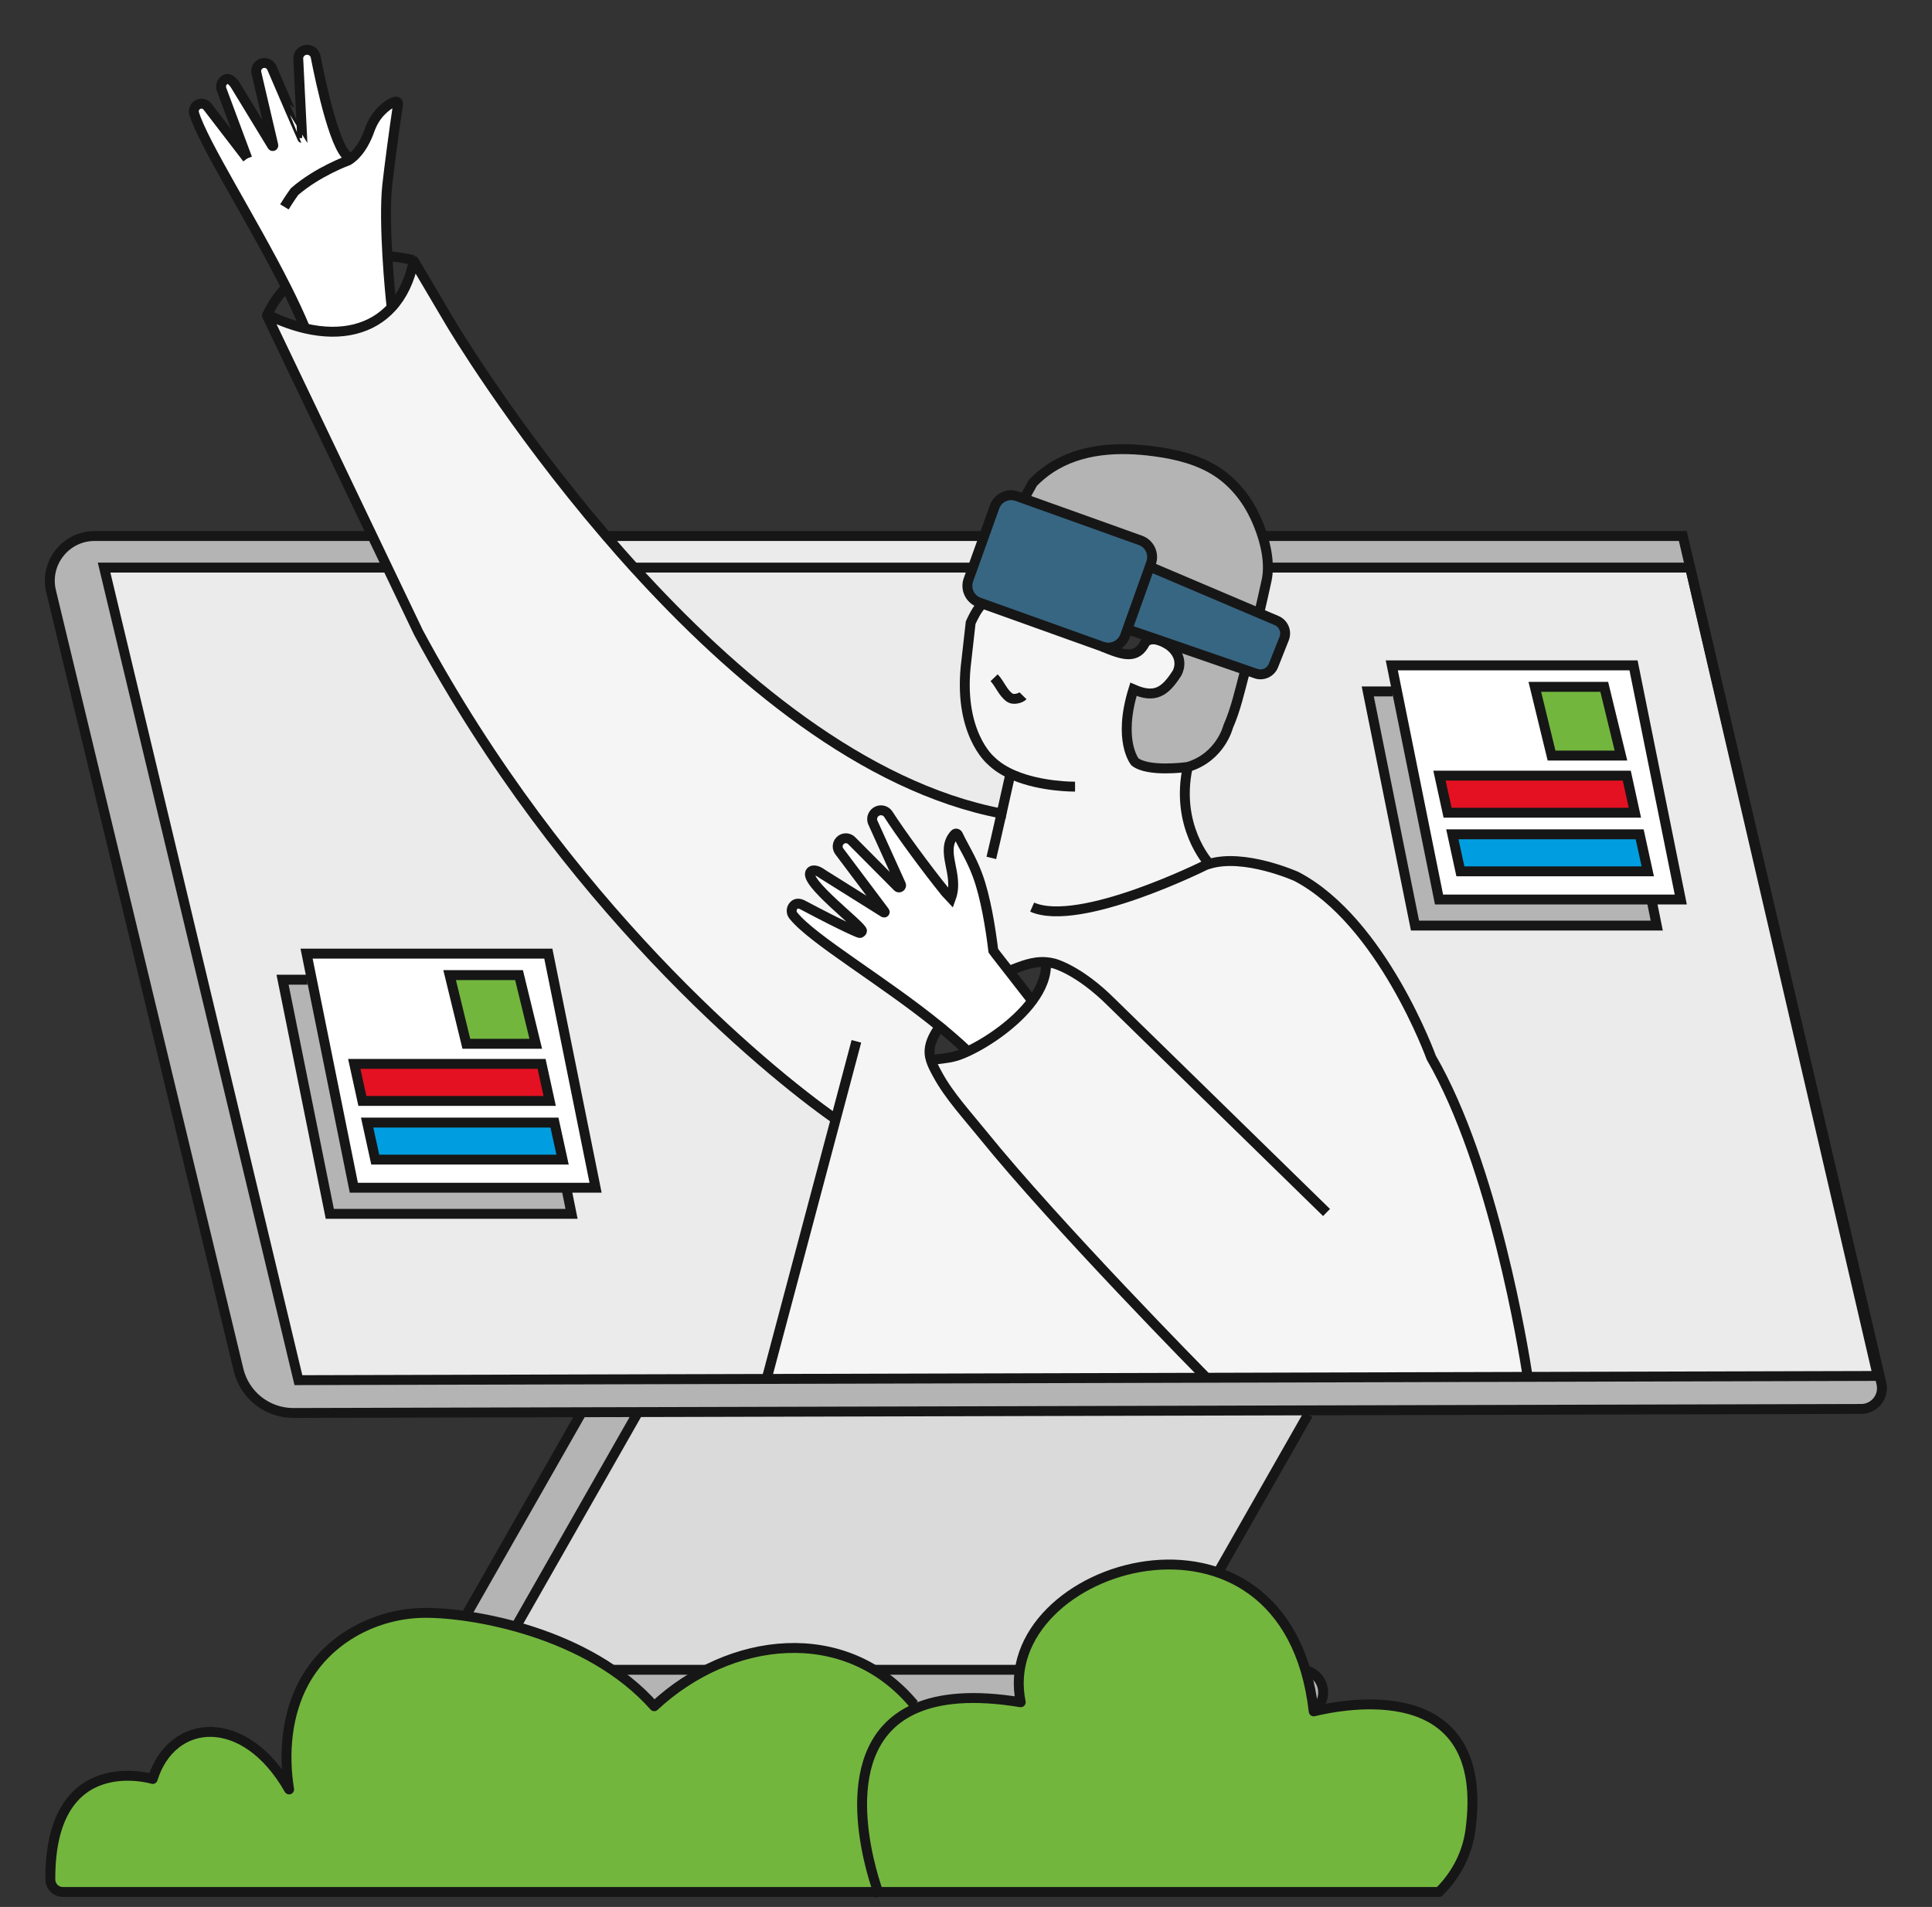 <?xml version="1.0" encoding="UTF-8" standalone="no"?>
<!DOCTYPE svg PUBLIC "-//W3C//DTD SVG 1.1//EN" "http://www.w3.org/Graphics/SVG/1.1/DTD/svg11.dtd">
<svg width="100%" height="100%" viewBox="0 0 312 308" version="1.1" xmlns="http://www.w3.org/2000/svg" xmlns:xlink="http://www.w3.org/1999/xlink" xml:space="preserve" xmlns:serif="http://www.serif.com/" style="fill-rule:evenodd;clip-rule:evenodd;stroke-miterlimit:10;">
    <rect x="0" y="0" width="312" height="308" fill="#333333" stroke="none"/>
    <g transform="matrix(1,0,0,1,-1086.54,-527.211)">
        <g id="computer-screen" serif:id="computer screen">
            <g transform="matrix(-1,0,0,1,2485.04,0)">
                <g transform="matrix(1,0,0,1,1274.67,619.305)">
                    <path d="M0,130.62L75.64,130.82L107.02,-0.42L61.26,-0.42L63.7,-5.52L108.55,-5.52C113.23,-5.52 116.68,-1.14 115.58,3.41L85.31,129.15C84.32,133.25 80.65,136.14 76.43,136.12L30.09,136L21,135.98L-87.41,135.7L-176.74,135.47C-178.9,135.46 -180.49,133.45 -180,131.35L-149.12,-0.42L-149.11,-0.42L-179.41,130.14L-122.88,130.29L0,130.62Z" style="fill:rgb(180,180,180);fill-rule:nonzero;"/>
                </g>
                <g transform="matrix(1,0,0,1,1345.24,645.745)">
                    <path d="M0,77.52L7.63,39.7L3.62,39.7L2.93,39.56L3.75,35.49L-35.29,35.49L-42.92,73.3L-38.21,73.3L-38.21,73.4L-39.04,77.52L0,77.52ZM36.45,-26.86L5.07,104.38L-70.57,104.18L-81.33,63.64L-81.7,62.24C-70.05,54.08 -37.86,27.37 -14.33,-16.36L-9.31,-26.86L36.45,-26.86Z" style="fill:rgb(235,235,235);fill-rule:nonzero;"/>
                </g>
                <g transform="matrix(1,0,0,1,1335.94,548.265)">
                    <path d="M0,20.3C0.23,16.35 0.35,11.88 0.02,8.84C-0.26,6.23 -1.16,-0.58 -1.72,-4.25C-1.76,-4.5 -1.53,-4.7 -1.28,-4.63C-0.82,-4.52 -0.06,-4.16 0.97,-3.14C1.84,-2.27 2.47,-1.18 2.88,-0.02C3.35,1.3 4.26,3.29 5.77,4.48C8.19,4.63 10.8,-7.86 11.58,-11.86C11.71,-12.56 12.35,-13.06 13.06,-13.01C13.78,-12.97 14.36,-12.4 14.4,-11.67L13.76,1.24C13.78,1.24 17.39,-7.16 18.65,-10.09C18.9,-10.66 19.52,-10.99 20.13,-10.86C20.76,-10.73 21.19,-10.18 21.19,-9.57C21.19,-9.47 21.17,-9.36 21.15,-9.26L18.42,2.43C18.4,2.53 18.54,2.58 18.59,2.5L24.49,-7.19C24.84,-7.79 25.51,-8.54 26.13,-8.24C26.59,-8.01 26.86,-7.54 26.86,-7.06C26.86,-6.89 26.83,-6.72 26.76,-6.56L22.63,4.53L29.11,-3.9C29.36,-4.17 29.69,-4.31 30.04,-4.31C30.19,-4.31 30.34,-4.28 30.48,-4.23C31.07,-3.99 31.39,-3.34 31.21,-2.73C29.72,2.13 21.89,14.35 16.34,25.37C15.19,27.66 14.14,29.89 13.27,31.99C7.35,33.36 2.47,32.06 -0.69,28.59C-0.55,27.4 -0.22,24.08 0,20.3" style="fill:white;fill-rule:nonzero;"/>
                </g>
                <g transform="matrix(1,0,0,1,1335.25,742.425)">
                    <path d="M0,-165.57C3.16,-162.1 8.04,-160.8 13.96,-162.17C15.87,-162.62 17.89,-163.34 20,-164.36C20.03,-164.37 20.06,-164.37 20.08,-164.35C20.11,-164.27 20.13,-164.22 20.13,-164.22L3.12,-128.64L0.68,-123.54L-4.34,-113.04C-27.87,-69.31 -60.06,-42.6 -71.71,-34.44L-71.34,-33.04L-60.58,7.5L-183.46,7.17C-182.8,2.84 -177.97,-26.96 -167.89,-44.39C-167.89,-44.39 -159.95,-66.39 -146.12,-73.65C-146.12,-73.65 -137.65,-77.46 -131.96,-75.66L-131.9,-75.87C-131.9,-75.87 -126.49,-81.81 -128.56,-91.34C-128.16,-91.28 -122.16,-90.49 -120.03,-92.17C-120.03,-92.17 -117.21,-95.57 -119.79,-103.88C-123.27,-102.36 -124.89,-103.47 -126.82,-106.49C-126.82,-106.49 -128.24,-108.81 -125.7,-110.87C-125.7,-110.87 -125.03,-111.38 -124.18,-111.7C-123.37,-112.01 -122.39,-112.14 -121.7,-111.45C-120.31,-108.64 -118.12,-109.39 -114.77,-110.78L-114.67,-110.82L-95.52,-117.68C-94.67,-117.32 -93.5,-114.63 -93.5,-114.63L-92.82,-108.58C-91.3,-96.93 -96.75,-92.4 -96.75,-92.4C-97.79,-91.36 -99.11,-90.57 -100.52,-89.98L-99.85,-89.9C-99.85,-89.9 -99.2,-86.99 -98.49,-83.82C-76.17,-88.09 -55.15,-105.89 -39.15,-123.54L-39.14,-123.54C-37.6,-125.24 -36.1,-126.95 -34.66,-128.64L-34.65,-128.64C-19.27,-146.59 -9.55,-162.98 -9.55,-162.98L-3.6,-173.05C-3.59,-173.06 -3.58,-173.07 -3.57,-173.07C-3.56,-173.07 -3.55,-173.06 -3.55,-173.05C-2.94,-169.97 -1.73,-167.45 0,-165.57M-87.08,-43.99C-86.62,-45.44 -86.79,-47 -88.5,-49.4C-79.37,-56.84 -67.96,-63.45 -64.86,-67.35C-64.46,-67.85 -64.52,-68.58 -64.99,-69.01C-65.36,-69.36 -65.86,-69.31 -66.32,-69.08C-73.25,-65.41 -75.42,-64.54 -75.58,-64.52C-75.76,-64.51 -75.96,-64.77 -75.96,-64.85C-75.98,-65.67 -66.3,-72.89 -67.67,-74.41C-68.13,-74.92 -69.03,-74.46 -69.58,-74.04L-79.48,-67.84C-79.56,-67.78 -79.67,-67.88 -79.61,-67.96L-72.26,-77.75C-71.84,-78.36 -72,-79.2 -72.63,-79.61C-73.15,-79.95 -73.85,-79.88 -74.29,-79.43C-75.91,-77.8 -79.7,-73.99 -81.7,-71.98C-81.96,-71.71 -82.39,-72.01 -82.24,-72.35L-77.66,-82.47C-77.44,-83.16 -77.76,-83.9 -78.42,-84.21C-79.07,-84.51 -79.84,-84.28 -80.22,-83.68C-82.03,-80.83 -86.39,-74.87 -89.48,-71.06L-90.32,-70.16C-91.73,-74.04 -88.42,-77.73 -90.91,-80.47C-91.07,-80.65 -91.35,-80.6 -91.46,-80.37C-92.39,-78.38 -93.62,-76.57 -94.63,-73.81C-95.91,-70.34 -96.71,-65.35 -97.16,-61.67L-97.61,-61.06L-99.69,-58.39L-99.75,-58.44C-101.75,-59.19 -103.52,-59.98 -105.65,-59.82C-105.81,-57.68 -104.9,-55.54 -103.44,-53.57L-103.44,-53.56C-100.76,-49.95 -96.24,-46.9 -93.05,-45.41C-92.17,-45 -91.4,-44.71 -90.79,-44.56C-89.59,-44.26 -88.31,-44.19 -87.08,-43.99" style="fill:rgb(245,245,245);fill-rule:nonzero;"/>
                </g>
                <g transform="matrix(1,0,0,1,1352.87,723.125)">
                    <path d="M0,-37.68L-7.63,0.14L-46.67,0.14L-45.84,-3.98L-45.84,-4.08L-11.51,-4.08L-4.7,-37.82L-4.01,-37.68L0,-37.68Z" style="fill:rgb(180,180,180);fill-rule:nonzero;"/>
                </g>
                <g transform="matrix(1,0,0,1,1323.19,704.485)">
                    <path d="M0,-8.69L2.7,-19.78L-8.51,-19.78L-11.21,-8.69L0,-8.69ZM14.71,10.02L16.02,4.04L-14.23,4.04L-15.54,10.02L14.71,10.02ZM16.79,0.54L18.1,-5.44L-12.15,-5.44L-13.46,0.54L16.79,0.54ZM25.8,-23.25L24.98,-19.18L18.17,14.56L-20.87,14.56L-13.24,-23.25L25.8,-23.25Z" style="fill:white;fill-rule:nonzero;"/>
                </g>
                <g transform="matrix(-0.214,0.977,0.977,0.214,1325.05,718.089)">
                    <path d="M-22.077,11.785L-15.956,11.785L-9.483,-17.765L-15.604,-17.765L-22.077,11.785Z" style="fill:rgb(227,17,34);fill-rule:nonzero;"/>
                </g>
                <g transform="matrix(-0.214,0.977,0.977,0.214,1322.97,727.569)">
                    <path d="M-22.077,11.785L-15.956,11.785L-9.483,-17.765L-15.604,-17.765L-22.077,11.785Z" style="fill:rgb(0,158,224);fill-rule:nonzero;"/>
                </g>
                <g transform="matrix(1,0,0,1,1327.6,804.225)">
                    <path d="M0,-7.32L0,0L-139.12,0C-141.14,0 -142.78,-1.64 -142.78,-3.66C-142.78,-4.67 -142.37,-5.59 -141.71,-6.25C-141.04,-6.91 -140.13,-7.32 -139.12,-7.32L0,-7.32Z" style="fill:rgb(180,180,180);fill-rule:nonzero;"/>
                </g>
                <g transform="matrix(1,0,0,1,1327.6,756.395)">
                    <path d="M0,39.4L0,40.51L-9.09,40.51L-9.09,39.4L-31.93,-0.72L-31.93,-1.11L-22.84,-1.09L-22.84,-0.72L0,39.4Z" style="fill:rgb(180,180,180);fill-rule:nonzero;"/>
                </g>
                <g transform="matrix(-0.237,0.972,0.972,0.237,1322.68,698.319)">
                    <path d="M-13.988,-0.099L-2.574,-0.099L0.078,-10.991L-11.336,-10.991L-13.988,-0.099Z" style="fill:rgb(115,182,62);fill-rule:nonzero;"/>
                </g>
                <g transform="matrix(1,0,0,1,1318.51,756.115)">
                    <path d="M0,39.68L0,40.79L-108.41,40.79L-108.41,39.68L-131.25,-0.44L-131.25,-1.11L-22.84,-0.83L-22.84,-0.44L0,39.68Z" style="fill:rgb(218,218,218);fill-rule:nonzero;"/>
                </g>
                <g transform="matrix(1,0,0,1,1239.57,618.885)">
                    <path d="M0,-5.1L61.02,-5.1C59.58,-3.41 58.08,-1.7 56.54,0L1.83,0L0,-5.1Z" style="fill:rgb(235,235,235);fill-rule:nonzero;"/>
                </g>
                <g transform="matrix(1,0,0,1,1241.4,658.605)">
                    <path d="M0,-39.72L54.7,-39.72C38.7,-22.07 17.68,-4.27 -4.64,0C-5.35,-3.17 -6,-6.08 -6,-6.08L-6.67,-6.16C-5.26,-6.75 -3.94,-7.54 -2.9,-8.58C-2.9,-8.58 2.55,-13.11 1.03,-24.76L0.35,-30.81C0.35,-30.81 -0.82,-33.5 -1.67,-33.86L-1.02,-34.09C0.47,-34.62 1.24,-36.26 0.71,-37.74L0,-39.72Z" style="fill:rgb(235,235,235);fill-rule:nonzero;"/>
                </g>
                <g transform="matrix(1,0,0,1,1246.75,661.905)">
                    <path d="M0,31.12C-1.61,32.43 -3.14,33.76 -4.55,35.11C-7.74,33.62 -12.26,30.57 -14.94,26.96L-14.94,26.95L-11.19,22.13L-9.11,19.46L-8.66,18.85C-8.21,15.17 -7.41,10.18 -6.13,6.71C-5.12,3.95 -3.89,2.14 -2.96,0.15C-2.85,-0.08 -2.57,-0.13 -2.41,0.05C0.08,2.79 -3.23,6.48 -1.82,10.36L-0.98,9.46C2.11,5.65 6.47,-0.31 8.28,-3.16C8.66,-3.76 9.43,-3.99 10.08,-3.69C10.74,-3.38 11.06,-2.64 10.84,-1.95L6.26,8.17C6.11,8.51 6.54,8.81 6.8,8.54C8.8,6.53 12.59,2.72 14.21,1.09C14.65,0.64 15.35,0.57 15.87,0.91C16.5,1.32 16.66,2.16 16.24,2.77L8.89,12.56C8.83,12.64 8.94,12.74 9.02,12.68L18.92,6.48C19.47,6.06 20.37,5.6 20.83,6.11C22.2,7.63 12.52,14.85 12.54,15.67C12.54,15.75 12.74,16.01 12.92,16C13.08,15.98 15.25,15.11 22.18,11.44C22.64,11.21 23.14,11.16 23.51,11.51C23.98,11.94 24.04,12.67 23.64,13.17C20.54,17.07 9.13,23.68 0,31.12" style="fill:white;fill-rule:nonzero;"/>
                </g>
                <g transform="matrix(1,0,0,1,1242.11,618.135)">
                    <path d="M0,2.73C0.53,4.21 -0.24,5.85 -1.73,6.38L-2.38,6.61L-21.53,13.47L-21.63,13.51C-23.12,14.04 -24.75,13.26 -25.29,11.78L-25.67,10.71L-29.29,0.6L-29.5,0C-30.03,-1.48 -29.26,-3.12 -27.77,-3.65L-9.06,-10.35L-7.87,-10.77C-6.38,-11.31 -4.75,-10.53 -4.22,-9.05L-2.54,-4.35L-0.71,0.75L0,2.73Z" style="fill:rgb(55,102,131);fill-rule:nonzero;"/>
                </g>
                <g transform="matrix(1,0,0,1,1233.05,617.805)">
                    <path d="M0,-10.02L-18.71,-3.32C-20.2,-2.79 -20.97,-1.15 -20.44,0.33L-20.23,0.93L-37.9,8.44C-38.3,6.66 -38.73,4.89 -39.1,3.11C-39.24,2.46 -39.3,1.77 -39.3,1.08C-39.31,-0.6 -38.96,-2.36 -38.44,-4.02C-38.1,-5.11 -37.68,-6.15 -37.24,-7.1C-35.91,-9.96 -33.88,-12.51 -31.28,-14.27C-28.27,-16.3 -24.65,-17.19 -21.06,-17.68C-15.32,-18.46 -9.08,-18.22 -4.11,-14.91C-3.11,-14.25 -2.19,-13.47 -1.35,-12.61L-0.14,-10.42L0,-10.02Z" style="fill:rgb(180,180,180);fill-rule:nonzero;"/>
                </g>
                <g transform="matrix(1,0,0,1,1212.82,636.405)">
                    <path d="M0,-17.67L3.62,-7.56L-1.76,-5.71L-15.47,-0.98L-17.12,-0.41C-18.26,0 -19.52,-0.57 -19.97,-1.7L-21.7,-6.06C-22.15,-7.21 -21.6,-8.51 -20.45,-8.98L-17.67,-10.16L0,-17.67Z" style="fill:rgb(55,102,131);fill-rule:nonzero;"/>
                </g>
                <g transform="matrix(1,0,0,1,1206.69,631.545)">
                    <path d="M0,19.54L-0.02,19.54C-5.31,17.95 -6.52,13.04 -6.52,13.04C-7.73,10.31 -8.4,7.28 -9.16,4.41L-9.34,3.88L4.37,-0.85L4.38,-0.82C3.53,-0.5 2.86,0.01 2.86,0.01C0.32,2.07 1.74,4.39 1.74,4.39C3.67,7.41 5.29,8.52 8.77,7C11.35,15.31 8.53,18.71 8.53,18.71C6.4,20.39 0.4,19.6 0,19.54" style="fill:rgb(180,180,180);fill-rule:nonzero;"/>
                </g>
                <g transform="matrix(1,0,0,1,1169.99,691.775)">
                    <path d="M0,-15.07L7.63,-52.89L3.63,-52.89L2.93,-53.03L3.75,-57.1L-35.29,-57.1L-42.92,-19.28L-38.21,-19.28L-38.21,-19.18L-39.04,-15.07L0,-15.07ZM36.7,-40.69C38.77,-31.16 33.36,-25.22 33.36,-25.22L33.3,-25.01C27.61,-26.81 19.14,-23 19.14,-23C5.31,-15.74 -2.63,6.26 -2.63,6.26C-12.71,23.69 -17.54,53.49 -18.2,57.82L-74.73,57.67L-44.43,-72.89L23.76,-72.89C23.76,-72.2 23.82,-71.51 23.96,-70.86C24.33,-69.08 24.76,-67.31 25.16,-65.53L22.38,-64.35C21.23,-63.88 20.68,-62.58 21.13,-61.43L22.86,-57.07C23.31,-55.94 24.57,-55.37 25.71,-55.78L27.36,-56.35L27.54,-55.82C28.3,-52.95 28.97,-49.92 30.18,-47.19C30.18,-47.19 31.39,-42.28 36.68,-40.69L36.7,-40.69Z" style="fill:rgb(235,235,235);fill-rule:nonzero;"/>
                </g>
                <g transform="matrix(1,0,0,1,1126.74,618.885)">
                    <path d="M0,-5.1L67.87,-5.1C67.35,-3.44 67,-1.68 67.01,0L-1.19,0L0,-5.1Z" style="fill:rgb(180,180,180);fill-rule:nonzero;"/>
                </g>
                <g transform="matrix(1,0,0,1,1177.62,676.565)">
                    <path d="M0,-37.68L-7.63,0.14L-46.67,0.14L-45.84,-3.97L-45.84,-4.07L-11.51,-4.07L-4.7,-37.82L-4,-37.68L0,-37.68Z" style="fill:rgb(180,180,180);fill-rule:nonzero;"/>
                </g>
                <g transform="matrix(1,0,0,1,1147.94,657.925)">
                    <path d="M0,-8.68L2.7,-19.78L-8.51,-19.78L-11.21,-8.68L0,-8.68ZM14.72,10.02L16.02,4.04L-14.23,4.04L-15.54,10.02L14.72,10.02ZM16.79,0.55L18.1,-5.44L-12.15,-5.44L-13.46,0.55L16.79,0.55ZM25.8,-23.25L24.98,-19.18L18.17,14.57L-20.87,14.57L-13.24,-23.25L25.8,-23.25Z" style="fill:white;fill-rule:nonzero;"/>
                </g>
                <g transform="matrix(-0.214,0.977,0.977,0.214,1149.81,671.535)">
                    <path d="M-22.077,11.781L-15.946,11.781L-9.483,-17.771L-15.614,-17.771L-22.077,11.781Z" style="fill:rgb(227,17,34);fill-rule:nonzero;"/>
                </g>
                <g transform="matrix(-0.212,0.977,0.977,0.212,1147.75,681.01)">
                    <path d="M-22.054,11.795L-15.934,11.795L-9.506,-17.775L-15.628,-17.765L-22.054,11.795Z" style="fill:rgb(0,158,224);fill-rule:nonzero;"/>
                </g>
                <g transform="matrix(-0.236,0.972,0.972,0.236,1147.43,651.764)">
                    <path d="M-13.992,-0.104L-2.568,-0.104L0.082,-10.996L-11.342,-10.996L-13.992,-0.104Z" style="fill:rgb(115,182,62);fill-rule:nonzero;"/>
                </g>
            </g>
            <g transform="matrix(-1,0,0,1,1149.08,569.205)">
                <path d="M0,-0.64L-0.02,-0.64C-1.35,-0.49 -2.63,-0.36 -4.13,0" style="fill:none;fill-rule:nonzero;stroke:rgb(22,22,22);stroke-width:1.6px;"/>
            </g>
            <g transform="matrix(-1,0,0,1,1129.66,573.685)">
                <path d="M0,4.52C0,4.52 -0.02,4.47 -0.05,4.39C-0.26,3.89 -1.12,1.99 -3.01,0" style="fill:none;fill-rule:nonzero;stroke:rgb(22,22,22);stroke-width:1.6px;"/>
            </g>
            <g transform="matrix(0.243,-0.97,0.97,0.243,1192.78,709.073)">
                <path d="M-35.574,26.965L-35.367,26.965L6.572,27.571L8.02,27.591L21.054,27.775" style="fill:none;fill-rule:nonzero;stroke:rgb(22,22,22);stroke-width:1.6px;"/>
            </g>
            <g transform="matrix(-1,0,0,1,1132.47,560.135)">
                <path d="M0,0.49C-0.79,-0.81 -1.63,-1.97 -1.63,-1.97C-5.38,-5.23 -10.32,-7.01 -10.32,-7.01C-10.51,-7.12 -10.69,-7.25 -10.86,-7.39C-12.37,-8.58 -13.28,-10.57 -13.75,-11.89C-14.16,-13.05 -14.79,-14.14 -15.66,-15.01C-16.69,-16.03 -17.45,-16.39 -17.91,-16.5C-18.16,-16.57 -18.39,-16.37 -18.35,-16.12C-17.79,-12.45 -16.89,-5.64 -16.61,-3.03C-16.28,0.01 -16.4,4.48 -16.63,8.43C-16.85,12.21 -17.18,15.53 -17.32,16.72C-17.34,16.87 -17.36,16.98 -17.37,17.06" style="fill:none;fill-rule:nonzero;stroke:rgb(22,22,22);stroke-width:1.6px;"/>
            </g>
            <g transform="matrix(-1,0,0,1,1143.34,535.355)">
                <path d="M0,17.39L0.01,17.39C2.43,17.54 5.04,5.05 5.82,1.05C5.95,0.35 6.59,-0.15 7.3,-0.1C8.02,-0.06 8.6,0.51 8.64,1.24L8,14.15C8.02,14.15 11.63,5.75 12.89,2.82C13.14,2.25 13.76,1.92 14.37,2.05C15,2.18 15.43,2.73 15.43,3.34C15.43,3.44 15.41,3.55 15.39,3.65L12.66,15.34C12.64,15.44 12.78,15.49 12.83,15.41L18.73,5.72C19.08,5.12 19.75,4.37 20.37,4.67C20.83,4.9 21.1,5.37 21.1,5.85C21.1,6.02 21.07,6.19 21,6.35L16.87,17.44" style="fill:none;fill-rule:nonzero;stroke:rgb(22,22,22);stroke-width:1.6px;"/>
            </g>
            <g transform="matrix(-1,0,0,1,1135.93,543.955)">
                <path d="M0,36.53C0.03,36.45 0.06,36.38 0.1,36.3C0.97,34.2 2.02,31.97 3.17,29.68C8.72,18.66 16.55,6.44 18.04,1.58C18.22,0.97 17.9,0.32 17.31,0.08C17.17,0.03 17.02,0 16.87,0C16.52,0 16.19,0.14 15.94,0.41L9.46,8.84" style="fill:none;fill-rule:nonzero;stroke:rgb(22,22,22);stroke-width:1.6px;"/>
            </g>
            <g transform="matrix(-0.159,-0.987,0.987,-0.159,1289.61,674.488)">
                <path d="M-3.01,-41.073C-2.588,-38.98 -2.089,-37.107 -2.585,-35.029C-2.681,-34.619 -2.82,-34.196 -3.01,-33.771C-3.01,-33.771 -4.62,-29.998 -10.729,-25.583L-49.73,3.289" style="fill:none;fill-rule:nonzero;stroke:rgb(22,22,22);stroke-width:1.6px;"/>
            </g>
            <g transform="matrix(-1,0,0,1,1281.16,692.415)">
                <path d="M0,57.11C0,57.11 24.02,32.76 35.94,18.01C38.33,15.05 41.36,11.76 43.17,8.41C43.63,7.57 44.05,6.81 44.29,6.02C44.75,4.57 44.58,3.01 42.87,0.61C42.73,0.42 42.58,0.21 42.42,0" style="fill:none;fill-rule:nonzero;stroke:rgb(22,22,22);stroke-width:1.6px;"/>
            </g>
            <g transform="matrix(-1,0,0,1,1333.33,664.965)">
                <path d="M0,85.16C0,85.16 0.03,84.98 0.08,84.63C0.74,80.3 5.57,50.5 15.65,33.07C15.65,33.07 23.59,11.07 37.42,3.81C37.42,3.81 45.89,0 51.58,1.8C51.78,1.85 51.98,1.92 52.17,2C52.17,2 72.42,12.12 80.11,8.76" style="fill:none;fill-rule:nonzero;stroke:rgb(22,22,22);stroke-width:1.6px;"/>
            </g>
            <g transform="matrix(-1,0,0,1,1281.69,651.015)">
                <path d="M0,15.54C0,15.54 5.41,9.6 3.34,0.07C3.34,0.05 3.34,0.02 3.33,0" style="fill:none;fill-rule:nonzero;stroke:rgb(22,22,22);stroke-width:1.6px;"/>
            </g>
            <g transform="matrix(-1,0,0,1,1289.89,599.345)">
                <path d="M0,26.9C-0.4,25.12 -0.83,23.35 -1.2,21.57C-1.34,20.92 -1.4,20.23 -1.4,19.54C-1.41,17.86 -1.06,16.1 -0.54,14.44C-0.2,13.35 0.22,12.31 0.66,11.36C1.99,8.5 4.02,5.95 6.62,4.19C9.63,2.16 13.25,1.27 16.84,0.78C22.58,0 28.82,0.24 33.79,3.55C34.79,4.21 35.71,4.99 36.55,5.85L37.76,8.04" style="fill:none;fill-rule:nonzero;stroke:rgb(22,22,22);stroke-width:1.6px;"/>
            </g>
            <g transform="matrix(-1,0,0,1,1264.56,650.575)">
                <path d="M0,-18.93C-3.35,-17.54 -5.54,-16.79 -6.93,-19.6C-7.62,-20.29 -8.6,-20.16 -9.41,-19.85C-10.26,-19.53 -10.93,-19.02 -10.93,-19.02C-13.47,-16.96 -12.05,-14.64 -12.05,-14.64C-10.12,-11.62 -8.5,-10.51 -5.02,-12.03C-2.44,-3.72 -5.26,-0.32 -5.26,-0.32C-7.39,1.36 -13.39,0.57 -13.79,0.51L-13.81,0.51C-19.1,-1.08 -20.31,-5.99 -20.31,-5.99C-21.52,-8.72 -22.19,-11.75 -22.95,-14.62" style="fill:none;fill-rule:nonzero;stroke:rgb(22,22,22);stroke-width:1.6px;"/>
            </g>
            <g transform="matrix(-1,0,0,1,1243.64,620.115)">
                <path d="M0,-1.23L0.71,0.75C1.24,2.23 0.47,3.87 -1.02,4.4L-1.67,4.63L-20.82,11.49L-20.92,11.53C-22.41,12.06 -24.04,11.28 -24.58,9.8L-24.96,8.73L-28.58,-1.38L-28.79,-1.98C-29.32,-3.46 -28.55,-5.1 -27.06,-5.63L-8.35,-12.33L-7.16,-12.75C-5.67,-13.29 -4.04,-12.51 -3.51,-11.03L-1.83,-6.33L0,-1.23Z" style="fill:none;fill-rule:nonzero;stroke:rgb(22,22,22);stroke-width:1.6px;"/>
            </g>
            <g transform="matrix(-1,0,0,1,1272.22,636.405)">
                <path d="M0,-17.67L-17.67,-10.16L-20.45,-8.98C-21.6,-8.51 -22.15,-7.21 -21.7,-6.06L-19.97,-1.7C-19.52,-0.57 -18.26,0 -17.12,-0.41L-15.47,-0.98L-1.76,-5.71L3.62,-7.56" style="fill:none;fill-rule:nonzero;stroke:rgb(22,22,22);stroke-width:1.6px;"/>
            </g>
            <g transform="matrix(-1,0,0,1,1260.15,624.785)">
                <path d="M0,29.48C0.17,29.48 5.43,29.52 9.84,27.66C11.25,27.07 12.57,26.28 13.61,25.24C13.61,25.24 19.06,20.71 17.54,9.06L16.86,3.01C16.86,3.01 15.69,0.32 14.84,-0.04" style="fill:none;fill-rule:nonzero;stroke:rgb(22,22,22);stroke-width:1.6px;"/>
            </g>
            <g transform="matrix(-1,0,0,1,1249.64,665.775)">
                <path d="M0,-13.25C0,-13.25 0.65,-10.34 1.36,-7.17C2,-4.34 2.69,-1.3 3.01,0" style="fill:none;fill-rule:nonzero;stroke:rgb(22,22,22);stroke-width:1.6px;"/>
            </g>
            <g transform="matrix(-1,0,0,1,1251.74,637.355)">
                <path d="M0,2.23C0.44,2.68 1.57,2.91 2.1,2.56C3.22,1.82 3.74,0.28 4.66,-0.68" style="fill:none;fill-rule:nonzero;stroke:rgb(22,22,22);stroke-width:1.6px;"/>
            </g>
            <g transform="matrix(1,-0,0,1,1243.64,618.885)">
                <path d="M-54.7,0L0,0" style="fill:none;fill-rule:nonzero;stroke:rgb(22,22,22);stroke-width:1.6px;"/>
            </g>
            <g transform="matrix(-1,0,0,1,1291.29,750.125)">
                <path d="M0,-131.24L-68.19,-131.24L-98.49,-0.68L-41.96,-0.53L80.92,-0.2L156.56,0L187.94,-131.24L142.18,-131.24" style="fill:none;fill-rule:nonzero;stroke:rgb(22,22,22);stroke-width:1.6px;"/>
            </g>
            <g transform="matrix(1,-0,0,1,1245.47,613.785)">
                <path d="M-61.02,0L0,0" style="fill:none;fill-rule:nonzero;stroke:rgb(22,22,22);stroke-width:1.6px;"/>
            </g>
            <g transform="matrix(-1,0,0,1,1290.43,755.445)">
                <path d="M0,-141.66L-67.87,-141.66L-69.06,-136.56L-99.94,-4.79C-100.43,-2.69 -98.84,-0.68 -96.68,-0.67L-7.35,-0.44L101.06,-0.16L110.15,-0.14L156.49,-0.02C160.71,0 164.38,-2.89 165.37,-6.99L195.64,-132.73C196.74,-137.28 193.29,-141.66 188.61,-141.66L143.76,-141.66" style="fill:none;fill-rule:nonzero;stroke:rgb(22,22,22);stroke-width:1.6px;"/>
            </g>
            <g transform="matrix(-1,0,0,1,1157.44,804.225)">
                <path d="M0,-7.32L0,0L-139.12,0C-141.14,0 -142.78,-1.64 -142.78,-3.66C-142.78,-4.67 -142.37,-5.59 -141.71,-6.25C-141.04,-6.91 -140.13,-7.32 -139.12,-7.32L0,-7.32Z" style="fill:none;fill-rule:nonzero;stroke:rgb(22,22,22);stroke-width:1.6px;"/>
            </g>
            <g transform="matrix(0.495,-0.869,0.869,0.495,1166.16,755.886)">
                <path d="M-34.503,20.06L11.663,20.06" style="fill:none;fill-rule:nonzero;stroke:rgb(22,22,22);stroke-width:1.6px;"/>
            </g>
            <g transform="matrix(0.495,-0.869,0.869,0.495,1157.07,755.886)">
                <path d="M-34.503,20.06L11.663,20.06" style="fill:none;fill-rule:nonzero;stroke:rgb(22,22,22);stroke-width:1.6px;"/>
            </g>
            <g transform="matrix(0.495,-0.869,0.869,0.495,1274.57,755.886)">
                <path d="M-34.503,20.06L11.663,20.06" style="fill:none;fill-rule:nonzero;stroke:rgb(22,22,22);stroke-width:1.6px;"/>
            </g>
            <g transform="matrix(-1,0,0,1,1136.87,714.975)">
                <path d="M0,-29.67L-6.81,4.07L-45.85,4.07L-38.22,-33.74L0.82,-33.74L0,-29.67Z" style="fill:none;fill-rule:nonzero;stroke:rgb(22,22,22);stroke-width:1.6px;"/>
            </g>
            <g transform="matrix(-1,0,0,1,1136.18,723.265)">
                <path d="M0,-37.82L4.01,-37.82L-3.62,0L-42.66,0L-41.83,-4.12" style="fill:none;fill-rule:nonzero;stroke:rgb(22,22,22);stroke-width:1.6px;"/>
            </g>
            <g transform="matrix(1,-0,0,1,1176.08,708.525)">
                <path d="M-28.94,5.98L1.31,5.98L-0,0L-30.25,0L-28.94,5.98Z" style="fill:none;fill-rule:nonzero;stroke:rgb(22,22,22);stroke-width:1.6px;"/>
            </g>
            <g transform="matrix(1,-0,0,1,1174,699.045)">
                <path d="M-28.94,5.98L1.31,5.98L-0,0L-30.25,0L-28.94,5.98Z" style="fill:none;fill-rule:nonzero;stroke:rgb(22,22,22);stroke-width:1.6px;"/>
            </g>
            <g transform="matrix(1,-0,0,1,1170.36,684.705)">
                <path d="M-8.51,11.09L2.7,11.09L0,0L-11.21,0L-8.51,11.09Z" style="fill:none;fill-rule:nonzero;stroke:rgb(22,22,22);stroke-width:1.6px;"/>
            </g>
            <g transform="matrix(-1,0,0,1,1312.12,668.425)">
                <path d="M0,-29.68L-6.81,4.07L-45.85,4.07L-38.22,-33.75L0.82,-33.75L0,-29.68Z" style="fill:none;fill-rule:nonzero;stroke:rgb(22,22,22);stroke-width:1.6px;"/>
            </g>
            <g transform="matrix(-1,0,0,1,1311.42,676.705)">
                <path d="M0,-37.82L4,-37.82L-3.63,0L-42.67,0L-41.84,-4.11" style="fill:none;fill-rule:nonzero;stroke:rgb(22,22,22);stroke-width:1.6px;"/>
            </g>
            <g transform="matrix(1,-0,0,1,1351.34,661.965)">
                <path d="M-28.96,5.98L1.3,5.98L-0.01,0L-30.26,0L-28.96,5.98Z" style="fill:none;fill-rule:nonzero;stroke:rgb(22,22,22);stroke-width:1.6px;"/>
            </g>
            <g transform="matrix(1,-0,0,1,1349.25,652.485)">
                <path d="M-28.94,5.99L1.31,5.99L-0,0L-30.25,0L-28.94,5.99Z" style="fill:none;fill-rule:nonzero;stroke:rgb(22,22,22);stroke-width:1.6px;"/>
            </g>
            <g transform="matrix(1,-0,0,1,1345.61,638.145)">
                <path d="M-8.51,11.1L2.7,11.1L0,0L-11.21,0L-8.51,11.1Z" style="fill:none;fill-rule:nonzero;stroke:rgb(22,22,22);stroke-width:1.6px;"/>
            </g>
            <g transform="matrix(-1,0,0,1,1221.5,569.355)">
                <path d="M0,138.63C11.65,130.47 43.84,103.76 67.37,60.03L72.39,49.53L74.83,44.43L91.84,8.85C91.87,8.8 91.84,8.74 91.79,8.72C91.77,8.7 91.74,8.7 91.71,8.71C89.6,9.73 87.58,10.45 85.67,10.9C79.75,12.27 74.87,10.97 71.71,7.5C69.98,5.62 68.77,3.1 68.16,0.02C68.16,0.01 68.15,0 68.14,0C68.13,0 68.12,0.01 68.11,0.02L62.16,10.09C62.16,10.09 52.44,26.48 37.06,44.43L37.05,44.43C35.61,46.12 34.11,47.83 32.57,49.53L32.56,49.53C16.56,67.18 -4.46,84.98 -26.78,89.25C-27.03,89.3 -27.29,89.35 -27.54,89.39" style="fill:none;fill-rule:nonzero;stroke:rgb(22,22,22);stroke-width:1.6px;"/>
            </g>
            <g transform="matrix(-1,0,0,1,1242.84,657.915)">
                <path d="M0,39.1C1.41,37.75 2.94,36.42 4.55,35.11C13.68,27.67 25.09,21.06 28.19,17.16C28.59,16.66 28.53,15.93 28.06,15.5C27.69,15.15 27.19,15.2 26.73,15.43C19.8,19.1 17.63,19.97 17.47,19.99C17.29,20 17.09,19.74 17.09,19.66C17.07,18.84 26.75,11.62 25.38,10.1C24.92,9.59 24.02,10.05 23.47,10.47L13.57,16.67C13.49,16.73 13.38,16.63 13.44,16.55L20.79,6.76C21.21,6.15 21.05,5.31 20.42,4.9C19.9,4.56 19.2,4.63 18.76,5.08C17.14,6.71 13.35,10.52 11.35,12.53C11.09,12.8 10.66,12.5 10.81,12.16L15.39,2.04C15.61,1.35 15.29,0.61 14.63,0.3C13.98,0 13.21,0.23 12.83,0.83C11.02,3.68 6.66,9.64 3.57,13.45L2.73,14.35C1.32,10.47 4.63,6.78 2.14,4.04C1.98,3.86 1.7,3.91 1.59,4.14C0.66,6.13 -0.57,7.94 -1.58,10.7C-2.86,14.17 -3.66,19.16 -4.11,22.84L-4.56,23.45L-6.64,26.12L-10.39,30.94" style="fill:none;fill-rule:nonzero;stroke:rgb(22,22,22);stroke-width:1.6px;"/>
            </g>
            <g transform="matrix(-1,0,0,1,1236.74,682.385)">
                <path d="M0,16.07C-0.04,16.06 -0.09,16.06 -0.13,16.05C-1.36,15.85 -2.64,15.78 -3.84,15.48C-4.45,15.33 -5.22,15.04 -6.1,14.63C-9.29,13.14 -13.81,10.09 -16.49,6.48L-16.49,6.47C-17.95,4.5 -18.86,2.36 -18.7,0.22C-18.7,0.15 -18.69,0.08 -18.68,0" style="fill:none;fill-rule:nonzero;stroke:rgb(22,22,22);stroke-width:1.6px;"/>
            </g>
            <g transform="matrix(-1,0,0,1,2485.04,0)">
                <g transform="matrix(1,0,0,1,1373.84,805.9)">
                    <path d="M0,8.64C0,8.64 16.64,3.61 16.53,24.87C16.53,25.73 15.98,26.51 15.16,26.78C14.95,26.85 14.74,26.89 14.52,26.89L-117.15,26.89C-115.79,23.03 -109.58,3.14 -123.22,-2.77L-122.96,-3.38C-111.83,-16.73 -93.14,-14.43 -80.99,-3.11C-70.41,-15.07 -51.59,-18.25 -43.91,-18.19C-36.22,-18.14 -28.34,-14.16 -24.43,-6.95C-21.66,-1.83 -21.08,4.47 -22.03,10.33C-14.85,-2.29 -3.07,-1.27 0,8.64" style="fill:rgb(115,182,62);fill-rule:nonzero;"/>
                </g>
                <g transform="matrix(1,0,0,1,1250.62,795.01)">
                    <path d="M0,8.12C13.64,14.03 7.43,33.92 6.07,37.78L-84.51,37.78C-87.23,35.11 -89.06,31.64 -89.57,27.86C-93.04,2.41 -68.65,7.57 -64.27,8.61C-59.93,-29.66 -12.29,-15.2 -16.96,7.14C-9.33,5.88 -3.87,6.44 0,8.12" style="fill:rgb(115,182,62);fill-rule:nonzero;"/>
                </g>
            </g>
            <g transform="matrix(-1,0,0,1,1228.59,765.35)">
                <path d="M0,68.1C0,68.1 0.09,67.87 0.24,67.44C1.6,63.58 7.81,43.69 -5.83,37.78C-9.7,36.1 -15.16,35.54 -22.79,36.8C-18.12,14.46 -65.76,0 -70.1,38.27C-74.48,37.23 -98.87,32.07 -95.4,57.52C-94.89,61.3 -93.06,64.77 -90.34,67.44L131.91,67.44C132.13,67.44 132.34,67.4 132.55,67.33C133.37,67.06 133.92,66.28 133.92,65.42C134.03,44.16 117.39,49.19 117.39,49.19C114.32,39.28 102.54,38.26 95.36,50.88C96.31,45.02 95.73,38.72 92.96,33.6C89.05,26.39 81.17,22.41 73.48,22.36C65.8,22.3 46.98,25.48 36.4,37.44C24.25,26.12 5.56,23.82 -5.57,37.17" style="fill:none;fill-rule:nonzero;stroke:rgb(22,22,22);stroke-width:1.6px;stroke-linejoin:round;stroke-miterlimit:4;"/>
            </g>
        </g>
    </g>
</svg>
